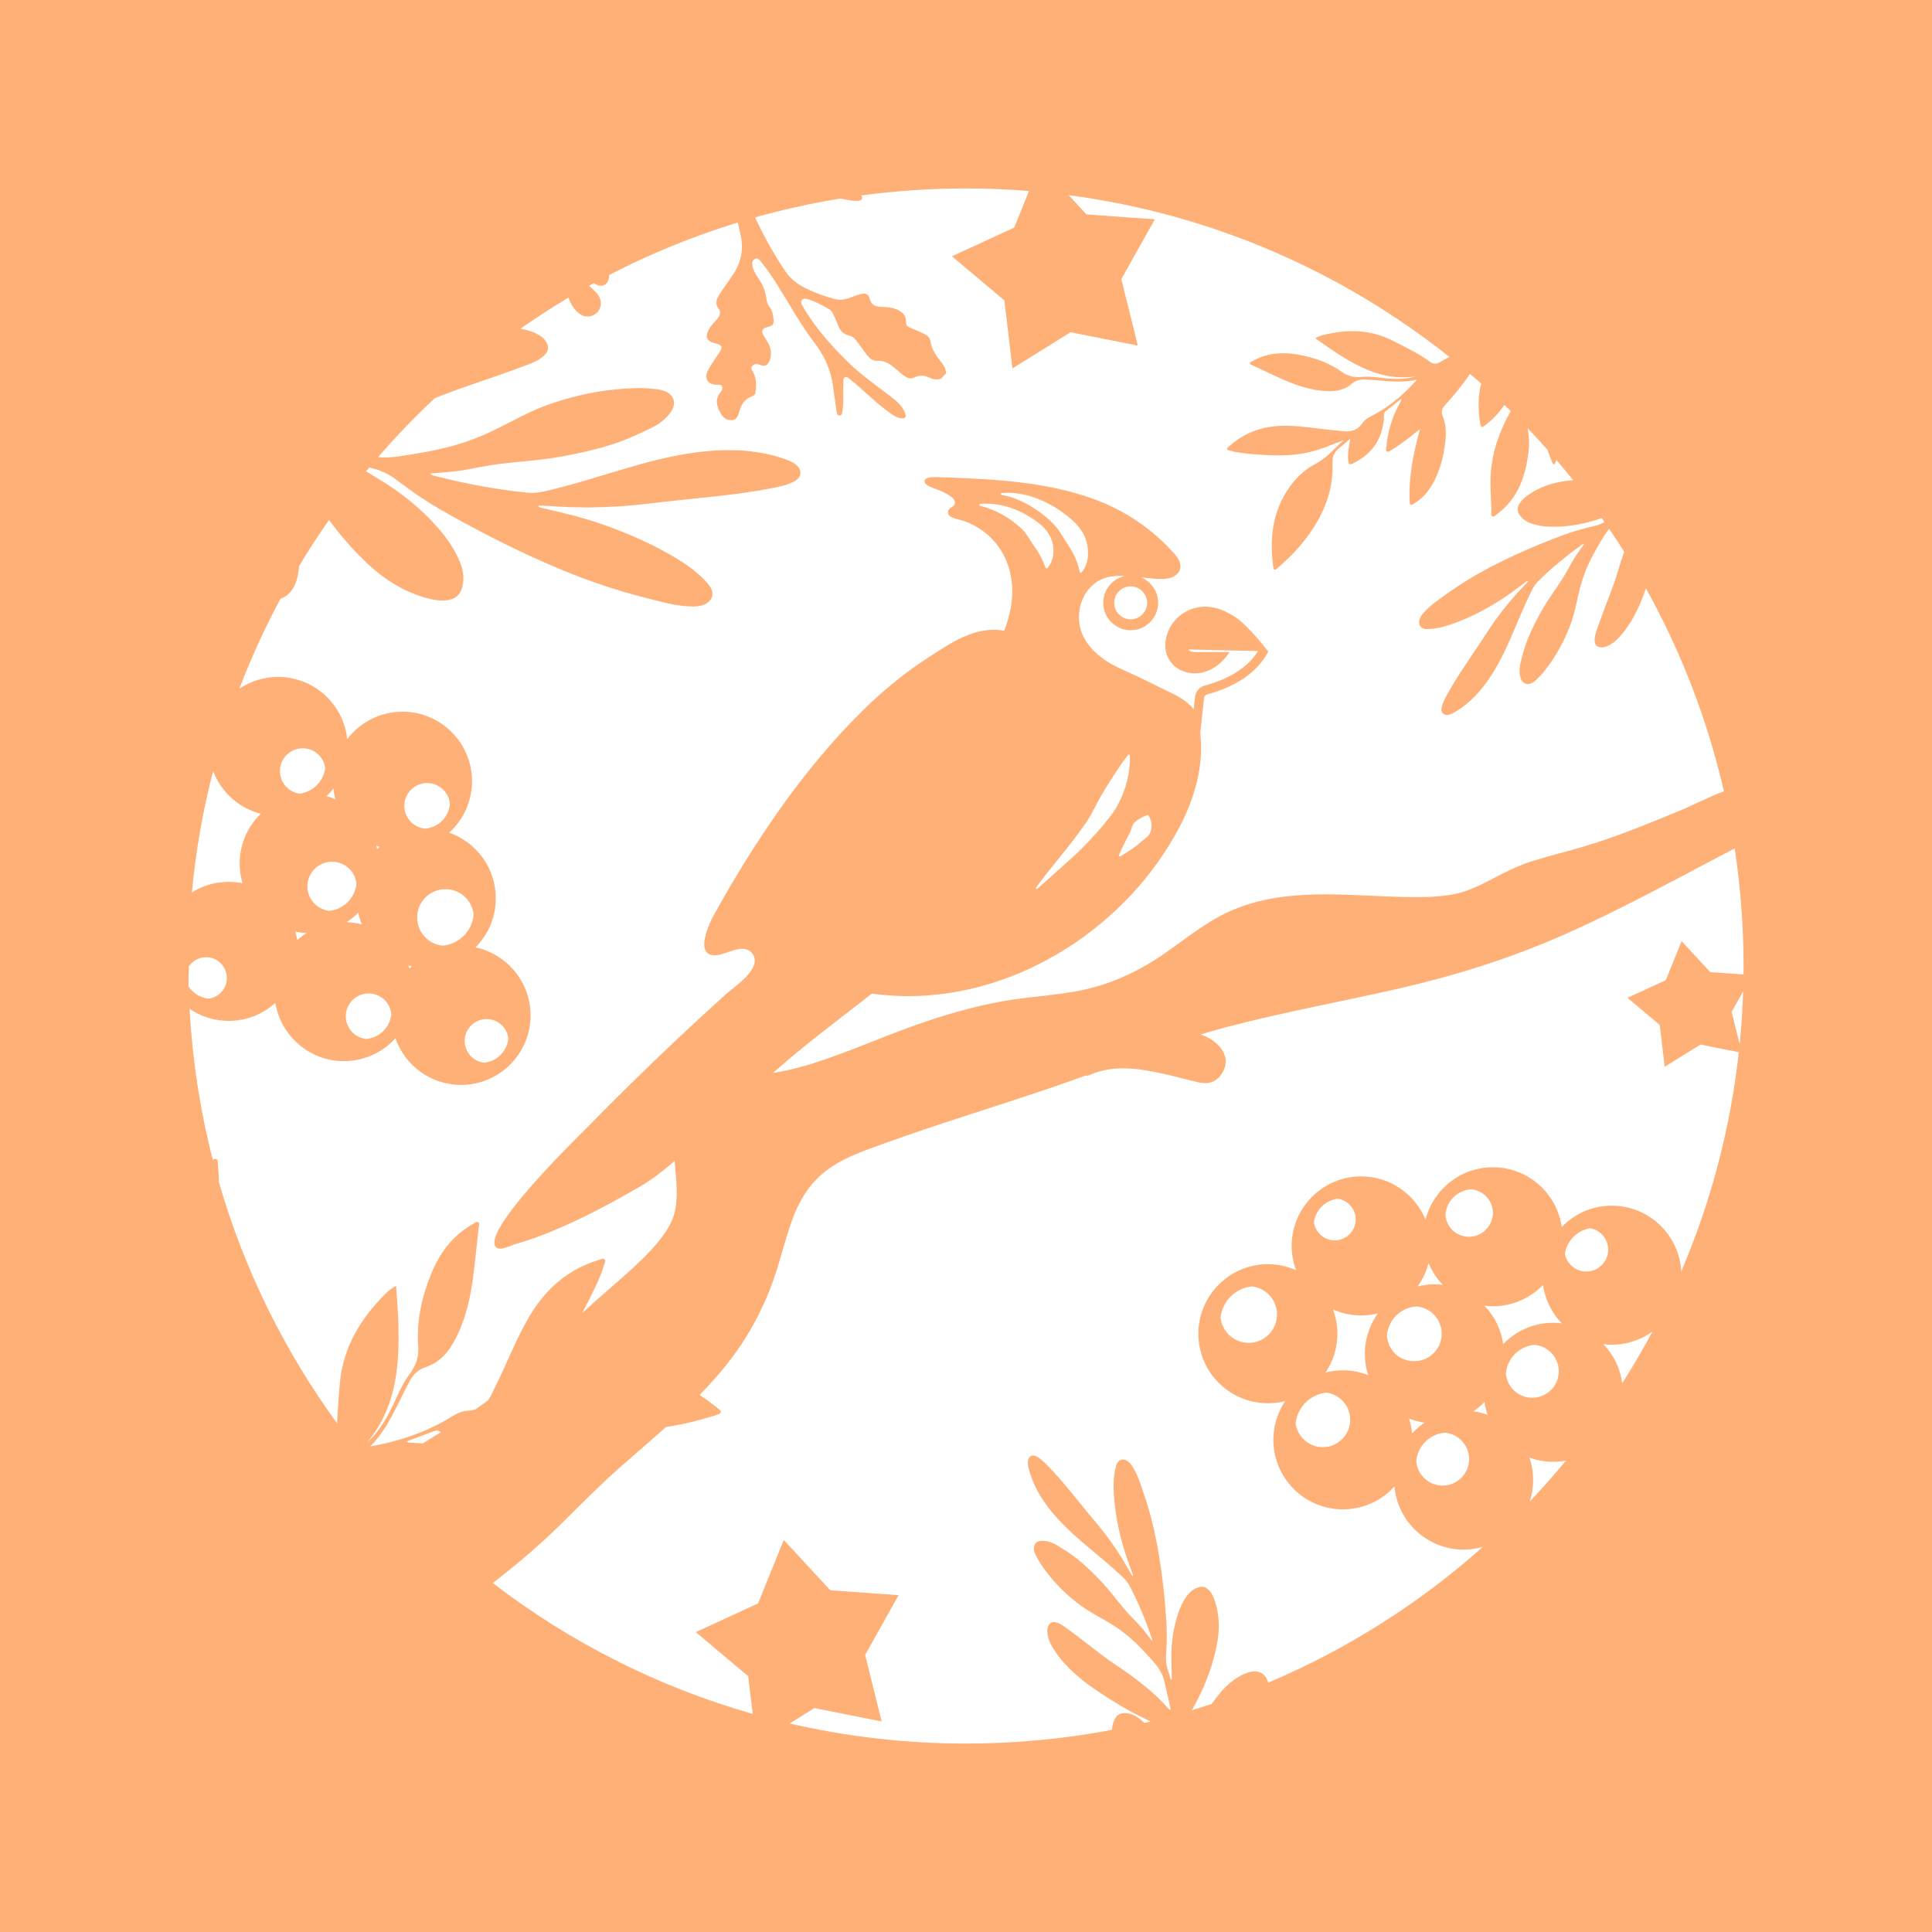 <svg width="1056" height="1056" viewBox="0 0 1056 1056" fill="none" xmlns="http://www.w3.org/2000/svg">
<path d="M0 0V1056H1056V0H0ZM116.47 421.45C120.81 432.89 130.52 441.7 142.5 444.8C135.41 451.71 131 461.34 131 472C131 475.74 131.55 479.34 132.56 482.76C130.12 482.26 127.59 482 125 482C117.62 482 110.72 484.12 104.89 487.78C107.01 465.11 110.92 442.95 116.47 421.45ZM103.01 536.89C103.03 533.95 103.11 531.02 103.26 528.11C105.32 525.14 108.74 523.19 112.62 523.19C118.89 523.19 123.99 528.29 123.99 534.56C123.99 540.38 119.6 545.18 113.96 545.85C109.36 545.38 105.39 542.78 103.02 539.07C103.02 538.34 103.01 537.62 103.01 536.89ZM231.01 788.98C229.59 788.85 228.17 788.75 226.73 788.68C225.61 788.63 224.49 788.58 223.37 788.5C223.17 788.48 222.98 788.27 222.29 787.82C227.69 785.8 232.76 783.89 237.84 782.02C239.08 781.56 240.02 782.2 240.97 782.81C237.66 784.88 234.33 786.94 231.01 788.98ZM259.97 770.31C258.61 770.75 257.11 771.04 255.4 771.11C250.82 771.32 246.91 774.45 242.85 776.71C230.27 783.73 216.73 788.12 202.41 790.56C212.56 780.29 217.34 766.97 223.98 754.76C225.99 751.06 228.63 748.57 232.76 747.21C241.62 744.28 246.48 737.16 250.24 729.18C254.86 719.36 257.16 708.85 258.58 698.17C259.79 689.01 260.66 679.8 261.67 670.61C261.76 669.77 262.2 668.72 261.44 668.14C260.44 667.38 259.58 668.44 258.77 668.89C247.26 675.23 240.06 685.2 235.32 697.13C230.37 709.58 227.6 722.45 228.62 735.94C229.04 741.56 227.38 746.38 223.97 750.93C218.92 757.66 216.27 765.75 212.24 773.08C209.1 778.77 205.52 784.1 200.6 788.48C216.76 769.27 218.42 746.32 217.72 722.8C217.52 716.34 216.94 709.9 216.49 702.82C212.72 704.74 210.45 707.37 208.12 709.82C195.36 723.26 186.99 738.69 185.6 757.63C185.11 764.42 184.49 771.2 184.27 778C155.59 738.63 133.51 694.15 119.65 646.18C119.59 642.97 119.41 639.74 119.12 636.51C119.02 635.43 119.28 633.94 118.08 633.5C117.41 633.26 116.85 633.6 116.34 634.06C109.5 607.43 105.18 579.79 103.64 551.41C109.73 555.57 117.09 558 125 558C134.81 558 143.76 554.27 150.5 548.14C153.45 566.19 169.14 580 188 580C199.14 580 209.17 575.18 216.13 567.52C221.32 582.34 235.43 593 252 593C272.95 593 290 575.95 290 555C290 536.75 277.07 521.47 259.89 517.83C266.75 510.95 271 501.46 271 491C271 474.43 260.34 460.32 245.52 455.13C253.18 448.17 258 438.14 258 427C258 406.05 240.95 389 220 389C207.69 389 196.74 394.89 189.79 403.99C187.78 384.91 171.6 370 152 370C144.16 370 136.87 372.39 130.81 376.47C137.29 359.5 144.83 343.06 153.33 327.21C155.67 326.45 157.75 324.97 159.35 322.8C161.88 319.38 162.74 315.39 163.29 311.29C163.37 310.65 163.43 310 163.49 309.35C168.65 300.76 174.11 292.37 179.85 284.19C186.06 292.64 192.93 300.58 200.65 307.87C209.8 316.52 220.18 323.1 232.34 326.65C236.38 327.83 240.5 328.64 244.75 328C249.06 327.35 251.58 325.08 252.67 320.88C253.89 316.19 253.22 311.71 251.43 307.28C248.6 300.27 244.35 294.2 239.41 288.54C230.01 277.79 219 269.01 206.76 261.71C204.52 260.37 202.31 258.99 200.09 257.61C200.67 256.92 201.25 256.23 201.83 255.53C202.36 255.68 202.89 255.82 203.42 255.94C208.31 257.09 212.72 259.23 216.68 262.26C225.26 268.82 234.17 274.86 243.6 280.16C264.09 291.69 285.02 302.32 306.75 311.34C321.56 317.49 336.7 322.66 352.25 326.59C359.76 328.48 367.2 330.77 375 331.31C378.62 331.56 382.2 331.85 385.6 330.12C388.39 328.7 389.83 326.28 389.32 323.49C388.98 321.61 387.87 320.11 386.63 318.71C382.45 313.99 377.55 310.13 372.26 306.78C358.69 298.2 344.1 291.77 328.98 286.5C318.12 282.72 306.97 280.08 295.78 277.54C295.12 277.38 294.46 277.31 294.19 276.51C294.34 276.46 294.47 276.38 294.6 276.38C296.21 276.41 297.82 276.4 299.42 276.52C315.88 277.79 332.32 277.56 348.74 275.89C354.7 275.28 360.64 274.53 366.59 273.88C385.04 271.87 403.57 270.42 421.82 266.84C426.18 265.98 430.55 265.14 434.48 262.9C438.21 260.76 438.52 256.91 435.22 254.13C433.23 252.46 430.86 251.54 428.46 250.72C414.86 246.14 400.9 245.26 386.71 246.56C372.66 247.85 359 251.1 345.49 255.01C330.06 259.48 314.8 264.54 299.15 268.22C295.67 269.03 292.21 269.67 288.59 269.32C271.23 267.61 254.15 264.33 237.25 260.03C236.45 259.83 235.69 259.54 235.04 258.81C235.32 258.78 235.5 258.75 235.69 258.74C242.25 258.27 248.82 257.86 255.3 256.63C261.14 255.53 266.97 254.36 272.88 253.6C283.7 252.22 294.63 251.69 305.4 249.8C315.46 248.04 325.41 245.85 335.14 242.72C342.36 240.4 349.21 237.18 356.03 233.88C360.32 231.8 364.01 229.03 366.73 225.05C369.84 220.49 368.54 215.96 363.49 213.84C362.36 213.37 361.19 213.02 359.97 212.88C356.39 212.45 352.79 212.06 349.18 212.12C331.05 212.42 313.5 215.88 296.59 222.34C287.02 226 278.18 231.29 268.92 235.68C262.29 238.83 255.46 241.44 248.4 243.44C238.52 246.24 228.42 247.88 218.28 249.41C214.35 250 210.46 250.22 206.62 249.89C216.39 238.61 226.75 227.85 237.64 217.65C242.33 215.72 247.09 213.96 251.88 212.27C264.04 207.97 276.31 203.98 288.35 199.37C291.96 198 295.49 196.46 298.16 193.49C299.61 191.86 299.95 190.08 299.13 188.07C298.03 185.38 295.89 183.73 293.41 182.46C290.54 181 287.52 180.16 284.42 179.69C292.98 173.7 301.77 168.01 310.77 162.64C311.79 165.98 313.57 168.9 316.36 171.22C320.59 174.74 326.99 172.76 328.22 167.44C328.95 164.26 327.61 161.62 325.44 159.45C324.32 158.33 323.15 157.26 321.97 156.2C322.82 155.72 323.68 155.25 324.53 154.78C324.97 155.03 325.4 155.27 325.84 155.49C329.12 157.18 332.07 155.7 332.83 152.06C332.94 151.48 333 150.89 332.98 150.3C355.31 138.74 378.8 129.11 403.22 121.62C403.89 124.12 404.48 126.64 404.98 129.19C406.39 136.26 405.15 142.93 401.33 149.02C398.84 152.97 395.98 156.68 393.44 160.6C391.9 162.98 390.56 165.74 392.59 168.37C394.32 170.62 393.56 172.25 392.2 174.07C390.73 176.04 388.81 177.62 387.58 179.83C385.18 184.15 386.14 186.53 390.98 187.67C394.74 188.56 395.21 189.62 393.08 192.82C390.99 195.95 388.79 199.01 387.02 202.34C384.68 206.77 386.78 210.22 391.8 210.3C392.83 210.32 394.09 209.99 394.66 211.18C395.23 212.37 394.54 213.48 393.83 214.35C390.68 218.17 391.66 221.95 393.81 225.74C395.2 228.21 397.18 229.87 400.12 229.64C403.05 229.42 403.53 226.83 404.14 224.69C405.23 220.91 407.22 218.04 411.02 216.64C412.11 216.24 412.84 215.46 412.97 214.31C413.42 210.28 413.52 206.3 411.21 202.68C410.23 201.14 410.76 199.83 412.46 199.18C413.58 198.75 414.55 199.18 415.56 199.51C418.13 200.35 419.36 199.85 420.53 197.44C421.1 196.25 421.33 194.98 421.39 193.65C421.59 189.68 419.45 186.68 417.48 183.56C415.97 181.15 416.43 179.56 419.1 178.88C422.93 177.9 423.34 177.53 422.5 172.27C422.25 170.73 421.72 169.21 420.77 167.98C419.61 166.48 419.08 164.8 418.84 163C418.38 159.36 417.05 156.06 415.08 152.98C413.67 150.78 412.13 148.64 411.44 146.07C410.96 144.3 410.95 142.36 412.71 141.47C414.33 140.65 415.35 142.35 416.24 143.43C419.47 147.35 422.25 151.59 424.97 155.88C431.62 166.37 437.53 177.37 445.08 187.23C450.21 193.94 453.7 201.08 455.04 209.33C455.81 214.11 456.34 218.93 457.09 223.72C457.3 225.02 457.39 227.16 458.87 227.09C460.54 227.01 460.4 224.87 460.6 223.45C461.22 218.94 460.67 214.4 460.97 209.89C461.05 208.57 460.55 206.6 461.99 206.13C463.1 205.77 464.4 207.17 465.48 208.03C471.92 213.15 477.61 219.16 484.23 224.06C487.19 226.24 490 228.98 494.17 228.65C494.5 228.28 494.84 227.92 495.18 227.56C494.12 222.41 490.3 219.38 486.48 216.45C478.85 210.61 470.94 205.11 464.04 198.4C454.97 189.58 446.54 180.21 439.9 169.37C439.64 168.95 439.39 168.54 439.18 168.1C438.52 166.75 437.11 165.29 438.43 163.88C439.66 162.57 441.41 163.51 442.83 163.99C446.48 165.21 449.82 167.1 453.16 168.99C454.5 169.75 455.19 171.1 455.8 172.46C456.53 174.1 457.31 175.73 457.93 177.41C459.02 180.43 460.64 182.63 464.1 183.36C467.12 184 468.48 186.92 470.25 189.14C471.58 190.8 472.7 192.62 474.04 194.26C475.47 196.01 477.13 197.39 479.67 197.21C483.88 196.93 486.92 199.33 489.91 201.85C491.6 203.27 493.11 204.89 495.09 205.99C496.69 206.89 498.31 207.1 499.79 206.33C502.72 204.79 505.46 205.16 508.25 206.5C510.23 207.45 512.27 207.68 514.38 206.93C515.27 205.97 516.17 205 517.07 204.04C517.01 201.93 516.19 200.17 514.88 198.5C512.04 194.91 509.28 191.27 508.54 186.51C508.25 184.63 506.86 183.3 505.18 182.5C502.68 181.3 500.13 180.16 497.54 179.16C495.85 178.51 495.06 177.55 495.16 175.68C495.31 172.81 493.75 171 491.28 169.68C488.34 168.11 485.16 167.81 481.98 167.75C478.7 167.69 476.35 166.94 475.37 163.32C474.66 160.65 473.13 160.01 470.44 160.74C468.31 161.31 466.22 162.08 464.16 162.88C461.46 163.93 458.73 164.08 455.95 163.35C451.18 162.09 446.54 160.46 442.08 158.4C436.98 156.05 432.45 153.01 429.17 148.16C422.86 138.82 417.47 129 412.71 118.83C427.92 114.55 443.48 111.1 459.34 108.52C459.62 108.58 459.9 108.62 460.18 108.68C463.08 109.21 465.97 109.96 468.96 109.74C471.19 109.58 471.74 108.66 470.84 106.82C489.54 104.31 508.62 103 528 103C539.6 103 551.08 103.48 562.45 104.4L554.33 124.41L520.33 140.09L548.98 164.2L553.39 201.38L585.18 181.59L621.91 188.89L612.91 152.54L631.2 119.87L593.85 117.2L584.11 106.67C662.16 116.96 733.54 148.43 792.27 195.12C790.52 195.95 788.79 196.88 787.1 197.9C785.07 199.14 783.42 199.11 781.55 197.73C775.27 193.11 768.25 189.81 761.34 186.27C749.94 180.44 738.11 179.86 725.89 182.51C723.67 182.99 721.35 183.38 718.92 184.89C722.85 187.62 726.36 190.22 730.01 192.59C743.33 201.23 757.14 208.31 773.88 205.72C769.63 207.03 765.3 207.22 760.92 207.04C755.29 206.8 749.69 205.49 744.04 206.05C740.23 206.42 736.86 205.69 733.77 203.48C726.35 198.16 717.96 195.26 709.05 193.75C700.51 192.31 692.24 192.97 684.55 197.38C684.01 197.69 683.1 197.81 683.19 198.66C683.25 199.3 684.02 199.41 684.53 199.65C690.18 202.29 695.8 205.02 701.51 207.52C708.16 210.45 715.02 212.8 722.3 213.57C728.22 214.2 734.03 213.9 738.82 209.81C741.05 207.91 743.41 207.26 746.25 207.39C755.61 207.84 764.97 209.75 774.45 207.5C768.02 214.9 760.75 221.17 752.29 225.97C749.57 227.51 746.4 228.67 744.67 231.24C741.7 235.66 737.74 236.29 733.06 235.55C732.65 235.48 732.22 235.47 731.8 235.43C722.15 234.67 712.6 232.8 702.88 232.72C691.2 232.63 680.78 235.94 672 243.83C671.47 244.3 670.53 244.7 670.76 245.54C670.95 246.2 671.88 246.2 672.51 246.37C677.42 247.72 682.47 248.03 687.51 248.43C698.67 249.3 709.74 249.33 720.56 245.77C725.26 244.23 729.83 242.37 734.47 240.61C729.32 245.17 724.95 250.53 718.64 253.78C712.57 256.91 707.83 261.74 704 267.46C695.27 280.48 693.97 294.89 695.95 309.93C696.19 311.78 696.78 311.83 698.12 310.68C703.51 306.05 708.52 301.06 712.91 295.48C722.79 282.92 729 269 728.35 252.67C728.22 249.5 729.2 247.2 731.6 245.27C733.81 243.49 735.92 241.56 738.08 239.69C737.4 243.68 736.53 247.27 736.88 251.03C737.18 254.15 737.45 254.37 740.17 252.98C750.54 247.67 755.93 239.14 756.47 227.52C756.51 226.61 756.26 225.61 757.11 224.94C759.97 222.66 762.85 220.41 765.9 218C765.92 218.56 765.98 218.74 765.91 218.86C765.57 219.54 765.2 220.2 764.84 220.86C760.79 228.29 758.43 236.23 757.73 244.66C757.67 245.4 757.37 246.31 758.11 246.78C758.85 247.25 759.53 246.55 760.16 246.19C765.05 243.33 769.48 239.83 773.87 236.27C774.48 235.78 775.13 235.35 776.08 234.65C775.89 235.46 775.81 235.77 775.73 236.09C772.36 248.58 769.89 261.18 770.49 274.23C770.59 276.33 771.15 276.3 772.65 275.4C776.25 273.23 779.21 270.4 781.53 266.91C786.71 259.13 788.95 250.37 790.02 241.24C790.56 236.57 790.32 231.9 788.57 227.53C787.51 224.87 788.24 223.15 790.01 221.22C794.9 215.91 799.41 210.28 803.51 204.37C805.55 206.11 807.58 207.86 809.59 209.64C807.79 216.68 807.81 224.17 809.16 232C809.51 234.02 810.51 233.42 811.57 232.61C815.9 229.33 819.46 225.56 822.24 221.31C823.41 222.43 824.58 223.56 825.74 224.7C819.78 235.3 815.65 246.5 814.81 259.02C814.35 265.94 815.12 272.83 815.2 279.74C815.21 280.62 814.74 281.8 815.75 282.26C816.72 282.7 817.38 281.61 818.1 281.09C830.02 272.44 834 259.81 835.57 246.01C836.03 242.01 835.67 238.06 835.04 234.12C838.69 237.93 842.27 241.8 845.77 245.74C846.64 248.15 847.57 250.55 848.48 252.96C848.61 253.3 848.99 253.75 849.3 253.79C849.97 253.89 849.95 253.16 850.13 252.74C850.33 252.3 850.52 251.86 850.72 251.42C853.83 255.05 856.89 258.74 859.89 262.48C858.77 262.57 857.66 262.67 856.54 262.8C849.09 263.7 842.11 265.93 835.85 270.15C833.76 271.55 831.82 273.12 830.49 275.32C829.15 277.53 829.23 279.56 830.73 281.66C832.41 284 834.72 285.41 837.43 286.28C841.72 287.66 846.12 288.03 850.6 287.92C859.11 287.72 867.33 286.03 875.34 283.21C875.38 283.21 875.42 283.19 875.46 283.17C875.97 283.9 876.48 284.62 876.99 285.35C875.21 286.35 873.32 287.09 871.31 287.54C865.03 288.97 858.86 290.75 852.84 293.04C839.74 298.03 826.89 303.55 814.47 310.06C806 314.49 797.86 319.46 790.13 325.08C786.39 327.79 782.51 330.33 779.28 333.69C777.79 335.25 776.29 336.79 775.79 339C775.37 340.82 775.93 342.4 777.4 343.23C778.39 343.79 779.51 343.86 780.62 343.82C784.37 343.71 788.01 342.94 791.56 341.79C800.67 338.86 809.18 334.63 817.36 329.71C823.23 326.19 828.7 322.08 834.13 317.94C834.45 317.69 834.74 317.42 835.21 317.6C835.17 317.68 835.16 317.78 835.11 317.84C834.48 318.56 833.88 319.3 833.21 319.99C826.35 327.04 820.18 334.66 814.68 342.81C812.69 345.77 810.76 348.78 808.79 351.75C802.67 360.97 796.26 370 790.94 379.73C789.67 382.05 788.39 384.37 787.92 387.03C787.47 389.55 789.12 391.16 791.65 390.71C793.17 390.44 794.5 389.71 795.79 388.91C803.07 384.44 808.8 378.38 813.62 371.39C818.39 364.46 822.12 356.97 825.48 349.29C829.32 340.52 832.82 331.6 837.11 323.03C838.07 321.13 839.1 319.3 840.64 317.78C848.05 310.48 856.07 303.91 864.48 297.81C864.88 297.53 865.3 297.29 865.88 297.27C865.79 297.41 865.73 297.5 865.67 297.59C863.38 300.77 861.06 303.94 859.15 307.37C857.43 310.47 855.74 313.59 853.83 316.58C850.33 322.06 846.41 327.27 843.16 332.92C840.13 338.2 837.34 343.59 835.06 349.24C833.36 353.43 832.22 357.8 831.13 362.18C830.45 364.94 830.31 367.68 831.1 370.45C832 373.61 834.57 374.74 837.46 373.24C838.11 372.9 838.72 372.5 839.25 371.99C840.81 370.52 842.36 369.02 843.71 367.35C850.49 358.93 855.6 349.57 859.1 339.37C861.07 333.58 862.02 327.52 863.54 321.61C864.63 317.37 866.04 313.24 867.82 309.25C870.31 303.66 873.41 298.41 876.58 293.18C877.47 291.71 878.45 290.32 879.53 289.05C882.35 293.19 885.1 297.38 887.78 301.62C886.56 305.02 885.43 308.44 884.42 311.9C883.36 315.56 882.09 319.16 880.77 322.74C878.09 329.94 875.24 337.08 872.75 344.35C872.01 346.53 871.36 348.73 871.71 351.09C871.9 352.38 872.58 353.21 873.82 353.6C875.47 354.12 877.04 353.77 878.57 353.12C881.28 351.97 883.46 350.09 885.39 347.93C890.31 342.44 893.86 336.08 896.73 329.33C897.8 326.8 898.76 324.22 899.63 321.61C915.16 349.5 927.63 379.33 936.61 410.63C938.68 417.85 940.56 425.15 942.26 432.53C934.09 435.48 926.24 439.75 918.13 443.12C902.74 449.51 887.16 455.89 871.25 460.97C868.98 461.7 866.7 462.39 864.41 463.06C855.52 465.66 846.51 467.89 837.66 470.64C830.12 472.99 823.15 476.49 816.16 480.14C808.98 483.88 801.65 487.62 793.58 488.99C784.59 490.52 775.28 490.48 766.2 490.25C735.75 489.5 703.16 485.08 674.21 497.2C659.69 503.28 648.2 513.2 635.34 521.97C623.39 530.11 610.54 536.38 596.51 540C580.56 544.12 564.02 544.36 547.86 547.29C530.64 550.42 513.9 555.41 497.46 561.38C479.98 567.73 462.92 575.29 445.19 580.95C443.02 581.64 440.86 582.29 438.69 582.89C433.38 584.37 428.03 585.58 422.55 586.44C424 585.17 425.44 583.9 426.89 582.63C428.74 581.02 430.6 579.43 432.48 577.85C432.91 577.49 433.34 577.13 433.77 576.78C433.96 576.62 434.16 576.46 434.35 576.29C435.6 575.25 436.86 574.21 438.13 573.17C438.89 572.55 439.65 571.93 440.42 571.31C440.66 571.12 440.9 570.92 441.15 570.73C442.03 570.02 442.92 569.31 443.8 568.6C444.19 568.29 444.57 567.99 444.96 567.68C445.42 567.31 445.89 566.94 446.35 566.57C447.18 565.92 448.01 565.27 448.84 564.61C448.93 564.54 449.02 564.47 449.11 564.39C453.83 560.69 458.59 557.02 463.33 553.36C465.37 551.78 467.42 550.2 469.45 548.62C469.57 548.52 469.7 548.43 469.82 548.33C472.05 546.6 474.27 544.86 476.48 543.11C476.48 543.11 476.5 543.09 476.51 543.09C476.66 543.11 476.81 543.12 476.96 543.15C480.74 543.67 484.53 544.02 488.31 544.23C491.02 544.38 493.72 544.48 496.42 544.48C557.75 544.48 616.65 505.72 644.88 451.7C652.86 436.44 658.03 418.76 656.1 401.42C656.07 401.16 656.04 400.91 656.01 400.65L658.15 381.41C658.25 380.54 658.86 379.83 659.71 379.6C676.32 374.99 687.28 367.32 693.23 356.15C693.23 356.15 682.33 341.89 674.97 337.15C670.38 334.19 665.21 331.88 659.76 331.61C651.19 331.18 642.76 336.11 639.05 343.87C637.19 347.75 636.37 352.52 637.44 356.73C637.77 358.02 638.28 359.26 638.95 360.41C641.94 365.53 647.62 368.14 653.45 368.05C661.22 367.93 667.98 362.78 672.01 356.43C665.89 356.43 659.76 356.43 653.64 356.44C653.38 356.44 653.11 356.44 652.83 356.42C651.55 356.35 650.23 356.06 649.61 354.99C662.28 355.28 674.95 355.56 687.62 355.85C682.11 364.65 672.51 370.86 658.37 374.78C655.54 375.56 653.51 377.95 653.18 380.86L652.41 387.79C652.32 387.66 652.23 387.54 652.14 387.41C652.03 387.26 651.92 387.11 651.81 386.96C651.72 386.84 651.62 386.72 651.52 386.6C651.38 386.44 651.24 386.27 651.1 386.11C651.01 386.01 650.93 385.92 650.84 385.83C650.6 385.57 650.35 385.32 650.08 385.07C645.19 380.57 638.55 378.08 632.7 375.11C625.8 371.62 618.79 368.35 611.76 365.14C602.32 360.83 592.58 353.16 590.28 342.5C587.68 330.43 594.46 317.03 607.19 315.16C609.74 314.78 612.29 314.72 614.85 314.82C608.09 316.28 603.02 322.29 603.02 329.47C603.02 337.74 609.75 344.47 618.02 344.47C626.29 344.47 633.02 337.74 633.02 329.47C633.02 323.17 629.12 317.78 623.6 315.56C624.63 315.67 625.65 315.78 626.67 315.89C631.62 316.39 639.4 317.65 643.41 313.74C646.61 310.62 645.06 306.31 642.54 303.41C630.2 289.23 614.54 278.66 596.82 272.39C572.19 263.68 545.65 262.02 519.76 261.04C516.91 260.93 514.05 260.84 511.2 260.77C509.65 260.73 505.41 260.82 505.31 263.05C505.21 265.49 511.34 267.18 512.96 267.8C515.07 268.62 517.1 269.66 519 270.89C520.13 271.61 521.26 272.48 521.73 273.73C523.02 277.13 518.23 277.09 518.09 279.84C517.93 283.13 524 283.83 526.22 284.56C530.07 285.81 533.71 287.69 537 290.06C551.51 300.51 555.96 318.44 551.81 335.36C551.03 338.54 550.05 341.67 548.93 344.75C533.12 341.78 519.24 351.71 506.66 359.87C505.3 360.75 503.95 361.66 502.62 362.57C502.6 362.58 502.58 362.6 502.56 362.61C501.3 363.47 500.05 364.36 498.81 365.25C489.19 372.17 480.17 379.9 471.71 388.21C439.05 420.29 412.09 460.55 389.99 500.46C388.78 502.64 387.1 506.23 386.01 509.87C386 509.9 385.99 509.94 385.98 509.97C385.73 510.82 385.51 511.67 385.34 512.51C385.34 512.54 385.33 512.57 385.32 512.6V512.62C385.25 512.95 385.2 513.28 385.14 513.6C385.14 513.6 385.14 513.61 385.14 513.62C385.13 513.69 385.12 513.76 385.11 513.83C385.11 513.83 385.11 513.84 385.11 513.85C385.07 514.16 385.03 514.47 385 514.77C385 514.77 385 514.79 385 514.8C385 514.84 384.99 514.89 384.99 514.93C384.99 514.93 384.99 514.93 384.99 514.94C384.96 515.29 384.94 515.64 384.94 515.97C384.94 516.03 384.94 516.08 384.94 516.13V516.15C384.94 516.42 384.94 516.68 384.97 516.93C384.97 517.03 384.99 517.12 385 517.22C385 517.22 385 517.22 385 517.23C385.02 517.45 385.05 517.66 385.09 517.87C385.11 517.96 385.12 518.05 385.14 518.13C385.2 518.41 385.27 518.69 385.37 518.95C385.96 520.59 387.2 521.73 389.36 522.04C389.43 522.05 389.51 522.06 389.58 522.07C389.87 522.1 390.18 522.12 390.51 522.12C390.61 522.12 390.71 522.12 390.82 522.12C391.24 522.12 391.67 522.09 392.14 522.03C397.76 521.33 407.23 514.93 411.53 521.64C416.58 529.54 401.32 539.34 396.61 543.58C395.65 544.44 394.7 545.32 393.74 546.19C393.72 546.21 393.7 546.23 393.68 546.24C385.89 553.29 378.16 560.41 370.51 567.61C353.58 583.55 336.99 599.85 320.71 616.46C320.63 616.54 320.54 616.63 320.43 616.74C320.38 616.79 320.32 616.85 320.27 616.9C320.21 616.96 320.15 617.03 320.07 617.1C319.99 617.18 319.91 617.26 319.83 617.34C319.77 617.4 319.72 617.45 319.66 617.51C318.75 618.42 317.42 619.74 315.78 621.39C315.78 621.39 315.76 621.41 315.75 621.42C315.73 621.44 315.71 621.46 315.68 621.49C315.66 621.51 315.65 621.52 315.63 621.54C315.46 621.71 315.3 621.88 315.12 622.05C315.09 622.08 315.05 622.12 315.02 622.15C314.96 622.21 314.9 622.27 314.84 622.33C314.81 622.36 314.77 622.4 314.74 622.43C314.27 622.91 313.77 623.4 313.26 623.92C313.16 624.02 313.08 624.1 312.98 624.2C312.87 624.31 312.77 624.41 312.66 624.52C312.49 624.69 312.33 624.86 312.16 625.03C312.02 625.17 311.88 625.31 311.74 625.45C311.59 625.6 311.44 625.75 311.29 625.91C311.12 626.08 310.96 626.25 310.79 626.42C310.64 626.57 310.49 626.72 310.34 626.88C310.17 627.06 309.99 627.24 309.82 627.42C309.66 627.58 309.51 627.74 309.35 627.9C309.16 628.09 308.97 628.29 308.78 628.49C308.64 628.63 308.51 628.77 308.37 628.92C308.04 629.26 307.71 629.6 307.37 629.95C307.27 630.05 307.18 630.15 307.08 630.25C306.82 630.52 306.57 630.78 306.31 631.05C306.19 631.18 306.07 631.3 305.95 631.43C305.71 631.68 305.47 631.92 305.23 632.18C305.1 632.32 304.97 632.46 304.83 632.59C304.59 632.85 304.34 633.1 304.09 633.36C303.97 633.49 303.85 633.61 303.73 633.74C303.46 634.02 303.2 634.3 302.93 634.58C302.82 634.7 302.71 634.81 302.6 634.93C302.28 635.27 301.95 635.62 301.63 635.96C301.58 636.02 301.53 636.07 301.47 636.12C301.08 636.53 300.69 636.95 300.3 637.37C300.24 637.43 300.19 637.49 300.13 637.55C299.81 637.89 299.48 638.24 299.16 638.59C299.04 638.72 298.92 638.85 298.8 638.98C298.53 639.27 298.26 639.56 297.99 639.86C297.87 640 297.74 640.13 297.61 640.27C297.33 640.57 297.06 640.87 296.78 641.17C296.67 641.29 296.55 641.42 296.44 641.54C296.13 641.87 295.83 642.21 295.52 642.55C295.44 642.64 295.35 642.73 295.27 642.83C294.98 643.15 294.69 643.48 294.39 643.8C294.19 644.02 294 644.24 293.8 644.45C293.5 644.79 293.19 645.12 292.89 645.46C292.83 645.53 292.77 645.6 292.71 645.67C292.38 646.04 292.06 646.4 291.73 646.77C291.63 646.88 291.53 646.99 291.44 647.1C291.15 647.43 290.86 647.76 290.57 648.09C290.46 648.21 290.35 648.34 290.24 648.46C289.96 648.78 289.68 649.1 289.4 649.42C289.29 649.54 289.18 649.67 289.08 649.79C288.77 650.14 288.47 650.49 288.17 650.85C288.1 650.93 288.03 651.02 287.96 651.1C287.74 651.36 287.52 651.62 287.3 651.87C286.98 652.25 286.66 652.62 286.35 652.99C286.13 653.25 285.91 653.5 285.7 653.76C285.64 653.83 285.58 653.91 285.52 653.98C285.22 654.34 284.93 654.69 284.64 655.05C284.54 655.17 284.44 655.3 284.34 655.42C284.08 655.73 283.83 656.04 283.58 656.36C283.48 656.49 283.37 656.61 283.27 656.74C283.01 657.06 282.76 657.37 282.51 657.69C282.42 657.8 282.33 657.92 282.24 658.03C281.96 658.39 281.68 658.74 281.4 659.09C281.35 659.16 281.29 659.23 281.23 659.3C281.09 659.48 280.96 659.65 280.82 659.83C280.43 660.33 280.05 660.82 279.68 661.32C279.55 661.49 279.42 661.66 279.29 661.83C279.22 661.92 279.15 662.02 279.08 662.11C278.85 662.42 278.62 662.73 278.39 663.04C278.3 663.16 278.21 663.28 278.12 663.41C277.91 663.69 277.71 663.98 277.51 664.26C277.42 664.38 277.33 664.51 277.25 664.63C277.05 664.91 276.85 665.2 276.66 665.48C276.58 665.59 276.5 665.7 276.43 665.81C276.2 666.14 275.98 666.46 275.77 666.79C275.73 666.85 275.69 666.9 275.66 666.96C275.4 667.35 275.15 667.73 274.9 668.11C274.88 668.14 274.86 668.17 274.84 668.2C274.63 668.53 274.42 668.86 274.22 669.19C274.16 669.29 274.09 669.4 274.03 669.5C273.87 669.75 273.72 670.01 273.58 670.26C273.51 670.38 273.45 670.49 273.38 670.61C273.24 670.85 273.11 671.08 272.98 671.31C272.92 671.42 272.85 671.54 272.79 671.65C272.66 671.88 272.54 672.12 272.42 672.34C272.37 672.44 272.31 672.54 272.26 672.64C272.12 672.92 271.98 673.19 271.86 673.46C271.84 673.5 271.81 673.55 271.79 673.6C271.64 673.92 271.5 674.22 271.37 674.53C271.34 674.6 271.32 674.66 271.29 674.72C271.19 674.95 271.1 675.18 271.02 675.4C271.01 675.43 271 675.46 270.99 675.49C270.97 675.55 270.94 675.62 270.92 675.68C270.85 675.87 270.79 676.06 270.73 676.24C270.72 676.27 270.71 676.31 270.7 676.34C270.7 676.37 270.68 676.4 270.67 676.43C270.66 676.47 270.65 676.5 270.64 676.54C270.59 676.71 270.54 676.88 270.5 677.05C270.49 677.09 270.48 677.13 270.47 677.17C270.47 677.2 270.45 677.23 270.45 677.26C270.45 677.28 270.44 677.31 270.43 677.33C270.39 677.5 270.36 677.67 270.33 677.84C270.33 677.89 270.31 677.94 270.3 677.99C270.3 678 270.3 678.01 270.3 678.03C270.3 678.05 270.3 678.06 270.3 678.08C270.27 678.29 270.25 678.5 270.23 678.69C270.23 678.72 270.23 678.74 270.23 678.77C270.22 678.99 270.22 679.21 270.23 679.41C270.23 679.42 270.23 679.43 270.23 679.44C270.23 679.44 270.23 679.46 270.23 679.47C270.23 679.51 270.23 679.55 270.24 679.58C270.25 679.72 270.27 679.86 270.29 680C270.29 680.01 270.29 680.02 270.29 680.03C270.29 680.07 270.31 680.11 270.32 680.15C270.32 680.17 270.32 680.19 270.33 680.2C270.36 680.32 270.39 680.43 270.43 680.54C270.43 680.55 270.43 680.56 270.44 680.57C270.46 680.62 270.47 680.66 270.49 680.7C270.49 680.7 270.49 680.72 270.5 680.73C270.54 680.84 270.59 680.94 270.65 681.03C270.65 681.04 270.66 681.05 270.67 681.07C270.69 681.11 270.71 681.15 270.74 681.19C270.74 681.19 270.74 681.2 270.75 681.21C270.81 681.31 270.89 681.4 270.97 681.5C270.98 681.52 271 681.53 271.01 681.55C271.03 681.57 271.05 681.6 271.07 681.62C271.07 681.62 271.07 681.62 271.07 681.63C271.19 681.76 271.32 681.88 271.47 681.99C271.48 681.99 271.49 682.01 271.5 682.01C271.5 682.01 271.51 682.02 271.52 682.03C273.04 683.09 275.87 682.18 278.23 681.27C278.52 681.16 278.8 681.05 279.07 680.95C279.11 680.93 279.15 680.92 279.19 680.9C279.88 680.63 280.5 680.39 280.99 680.24C281.04 680.23 281.09 680.21 281.14 680.19C288.47 678.11 295.65 675.5 302.69 672.57C303.49 672.24 304.29 671.9 305.09 671.56C306.61 670.91 308.12 670.24 309.62 669.56C309.62 669.56 309.63 669.56 309.64 669.56C311.48 668.74 313.31 667.89 315.13 667.03C315.13 667.03 315.13 667.03 315.14 667.03C316.96 666.17 318.77 665.29 320.57 664.4C320.58 664.4 320.6 664.39 320.61 664.38C322.41 663.49 324.21 662.58 325.99 661.66C326 661.66 326.02 661.65 326.03 661.64C333.92 657.57 341.68 653.25 349.37 648.83C350.21 648.35 351.04 647.85 351.86 647.34C351.86 647.34 351.86 647.34 351.88 647.34C352.03 647.25 352.18 647.15 352.33 647.05C352.45 646.98 352.56 646.9 352.68 646.83C353.22 646.49 353.76 646.15 354.28 645.8C356.83 644.11 359.28 642.3 361.66 640.43C361.71 640.4 361.75 640.36 361.8 640.33C361.86 640.28 361.93 640.23 361.99 640.18C364.28 638.37 366.5 636.49 368.69 634.56C368.7 634.55 368.71 634.54 368.73 634.53C369.17 640.23 369.87 645.95 369.88 651.62C369.89 657.85 369.1 664.12 366.04 669.65C362.15 676.68 356.6 682.8 350.89 688.37C340.38 698.62 328.87 707.74 318.15 717.79C319.2 715.82 320.23 713.85 321.24 711.85C324.62 705.16 328.11 698.52 330.18 691.27C330.45 690.33 331.17 689.16 330.47 688.41C329.59 687.47 328.36 688.35 327.35 688.66C310.6 693.72 298.38 704.37 289.52 719.24C282.13 731.62 277.15 745.15 270.69 757.97C270.41 758.53 270.1 759.07 269.87 759.65C268.98 761.83 267.95 763.78 266.68 765.43C264.49 767.07 262.28 768.67 260.04 770.24L259.97 770.31ZM181.48 471C188.41 471 194.12 476.25 194.87 482.98C194.07 490.82 187.82 497.06 179.99 497.86C173.26 497.11 168.01 491.4 168.01 484.47C168.01 477.04 174.05 470.99 181.49 470.99L181.48 471ZM178.5 435.2C179.83 433.9 181.08 432.5 182.21 431.01C182.42 432.99 182.79 434.92 183.29 436.8C181.74 436.17 180.14 435.63 178.5 435.2ZM213.89 554.22C213.24 561.46 207.46 567.24 200.22 567.89C193.93 567.26 189 561.93 189 555.48C189 548.6 194.6 543 201.48 543C207.94 543 213.26 547.93 213.89 554.22ZM205.71 462.2C206.29 462.44 206.88 462.66 207.48 462.87C207.03 463.27 206.6 463.69 206.17 464.11C206.04 463.47 205.88 462.83 205.71 462.2ZM189.4 504.04C191.72 502.55 193.88 500.83 195.83 498.89C196.3 501.1 196.96 503.24 197.8 505.29C195.1 504.57 192.29 504.14 189.4 504.04ZM163.75 433.79C157.69 432.95 153 427.75 153 421.46C153 414.59 158.59 409 165.46 409C171.75 409 176.95 413.69 177.79 419.75C176.87 427.06 171.07 432.87 163.75 433.79ZM167.6 509.96C165.79 511.12 164.08 512.42 162.5 513.86C162.24 512.28 161.88 510.74 161.44 509.24C163.44 509.65 165.5 509.89 167.6 509.96ZM241.92 516.89C234.11 516.1 228 509.5 228 501.48C228 492.94 234.94 486 243.48 486C251.49 486 258.1 492.11 258.89 499.92C258.09 508.91 250.91 516.08 241.92 516.89ZM265.97 557C272.12 557 277.2 561.66 277.86 567.64C277.15 574.6 271.6 580.15 264.64 580.86C258.66 580.2 254 575.12 254 568.97C254 562.37 259.37 557 265.97 557ZM232.38 452.91C226.01 452.35 221 446.99 221 440.48C221 433.6 226.6 428 233.48 428C239.99 428 245.35 433.01 245.91 439.38C245.34 446.58 239.58 452.34 232.38 452.91ZM225.11 528.17C224.69 528.6 224.27 529.03 223.87 529.48C223.66 528.88 223.44 528.29 223.2 527.71C223.83 527.88 224.47 528.04 225.11 528.17ZM607.23 445.77C602.51 451.85 597.4 457.63 592.02 463.07C586.62 468.58 572.94 480.42 567.06 485.72C566.85 485.91 566.53 485.89 566.35 485.68C566.18 485.5 566.18 485.24 566.31 485.05C575.1 473.06 585.13 462.08 593.48 449.83C595.52 446.84 597.24 443.69 598.86 440.49C602.13 434.01 606 428.06 609.97 421.94C612.02 418.85 614.12 415.73 616.63 412.65C616.92 412.28 617.58 412.49 617.58 412.97C617.84 424.63 614.12 436.39 607.23 445.77ZM617.66 454.99C618.08 454.15 618.47 452.83 618.74 451.92C619.34 449.78 621.11 448.56 622.94 447.44C624.18 446.72 625.36 446.13 626.88 445.59C627.23 445.45 627.63 445.58 627.84 445.88C629.85 448.91 629.97 453.03 628.14 456.13C627.1 457.71 625.27 458.69 623.96 459.92C620.4 463.13 616.47 465.56 612.41 468.03C612 468.29 611.45 467.83 611.64 467.38C613.34 463.11 615.62 458.98 617.66 454.99ZM563.72 283.08C571.19 287.76 576.54 293.42 575.71 302.95C575.38 305.75 574.36 308.43 572.48 310.49C572.19 310.81 571.63 310.69 571.5 310.29C569.83 305.82 568.18 302.56 565.63 299.03C563.27 295.92 561.62 292.16 558.71 289.32C552.29 283.17 544.4 278.61 535.65 276.41C535.11 276.31 535.15 275.45 535.71 275.41C545.47 274.62 555.54 277.67 563.72 283.08ZM547.43 269.52C559.25 268.43 571.23 273.14 580.74 280.04C589.12 285.96 595.35 292.84 594.66 303.87C594.39 307.19 593.26 310.43 591.14 312.88C590.85 313.22 590.25 313.07 590.17 312.63C588.93 307.07 587.07 302.88 584.17 298.42C581.39 294.35 579.11 289.73 575.52 286.11C571.78 282.33 567.43 279.04 562.79 276.34C558.08 273.61 552.95 271.44 547.41 270.52C546.85 270.45 546.86 269.56 547.43 269.52ZM618 320.5C622.96 320.5 627 324.54 627 329.5C627 334.46 622.96 338.5 618 338.5C613.04 338.5 609 334.46 609 329.5C609 324.54 613.04 320.5 618 320.5ZM788 729.01C788 737.28 781.28 744 773.01 744C764.74 744 758.65 737.88 758.07 730.14C758.66 721.55 765.54 714.67 774.14 714.07C781.88 714.65 788 721.12 788 729.01ZM774.87 703.12C777.6 699.32 779.65 695.02 780.83 690.37C782.66 694.83 785.31 698.86 788.6 702.29C787.09 702.11 785.56 702 784 702C780.85 702 777.8 702.39 774.87 703.12ZM778.61 777.61C776.12 779.31 773.85 781.29 771.83 783.52C771.58 780.71 771.02 777.99 770.18 775.39C772.86 776.44 775.68 777.19 778.61 777.61ZM789.79 783.09C797.18 783.74 803 789.96 803 797.52C803 805.51 796.5 812 788.52 812C780.96 812 774.74 806.18 774.09 798.79C774.75 790.43 781.43 783.75 789.79 783.09ZM790.07 663.99C790.58 656.55 796.55 650.58 803.99 650.07C810.7 650.57 816 656.18 816 663.01C816 669.84 810.18 676 803.01 676C795.84 676 790.57 670.7 790.07 663.99ZM811.38 766.31C811.72 768.72 812.29 771.06 813.06 773.31C810.61 772.41 808.04 771.77 805.39 771.39C807.56 769.91 809.56 768.2 811.38 766.31ZM811.4 713.71C812.91 713.89 814.44 714 816 714C826.75 714 836.46 709.51 843.38 702.31C844.51 710.39 848.2 717.66 853.6 723.29C852.09 723.11 850.56 723 849 723C838.25 723 828.54 727.49 821.62 734.69C820.49 726.61 816.8 719.34 811.4 713.71ZM823.09 750.79C823.75 742.43 830.43 735.75 838.79 735.09C846.18 735.74 852 741.96 852 749.52C852 757.51 845.5 764 837.52 764C829.96 764 823.74 758.18 823.09 750.79ZM836.15 820.68C837.35 817 838 813.08 838 809C838 804.69 837.27 800.55 835.94 796.69C840.02 798.18 844.41 799 849 799C851.37 799 853.69 798.77 855.94 798.35C849.6 806.03 843 813.47 836.15 820.68ZM867.06 695C861.22 695 856.36 690.79 855.33 685.25C856.47 678.11 862.12 672.46 869.25 671.33C874.79 672.36 879 677.22 879 683.06C879 689.65 873.64 695 867.06 695ZM899.25 735.02C895.25 742.17 891.06 749.19 886.67 756.08C885.6 747.84 881.88 740.43 876.4 734.71C877.91 734.89 879.44 735 881 735C882.03 735 883.06 734.96 884.07 734.88C891.16 734.31 897.71 731.77 903.18 727.83C901.89 730.24 900.58 732.64 899.25 735.02ZM881 659C870.25 659 860.54 663.49 853.62 670.69C851.03 652.24 835.15 638 816 638C798.28 638 783.35 650.2 779.17 666.63C773.49 652.78 759.87 643 744 643C723.05 643 706 660.05 706 681C706 685.67 706.85 690.14 708.4 694.27C703.69 692.17 698.48 691 693 691C672.05 691 655 708.05 655 729C655 749.95 672.05 767 693 767C696.27 767 699.45 766.58 702.48 765.8C698.39 771.86 696 779.16 696 787C696 807.95 713.05 825 734 825C745.16 825 755.21 820.16 762.17 812.48C763.93 831.81 780.22 847 800 847C803.65 847 807.17 846.47 810.51 845.51C775.98 876.26 736.39 901.46 693.15 919.72C692.33 916.09 689.73 913.76 686.25 913.56C683.72 913.42 681.45 914.3 679.23 915.36C674.81 917.48 671.12 920.52 667.9 924.19C665.88 926.49 663.99 928.88 662.22 931.36C658.66 932.55 655.08 933.68 651.49 934.77C652.25 933.39 653.01 932 653.75 930.59C659.16 920.23 663.25 909.4 665.31 897.86C666.63 890.47 666.52 883.14 664.31 875.92C663.58 873.52 662.64 871.21 660.93 869.3C659.2 867.36 657.24 866.85 654.79 867.68C652.06 868.6 650.04 870.4 648.42 872.74C645.85 876.44 644.21 880.55 643.01 884.86C640.72 893.06 639.95 901.41 640.31 909.9C640.41 912.4 640.44 914.9 640.51 917.4C640.52 917.7 640.52 918.07 640.21 918.12C639.9 918.16 639.88 917.75 639.81 917.53C639.37 916.17 639.01 914.79 638.52 913.45C637.5 910.64 637.12 907.74 637.34 904.78C637.8 898.36 637.9 891.94 637.46 885.51C636.51 871.53 634.97 857.62 632.36 843.85C630.59 834.45 628.21 825.22 625.09 816.18C623.58 811.82 622.28 807.37 620 803.3C618.94 801.42 617.92 799.54 615.94 798.41C614.33 797.48 612.65 797.55 611.43 798.72C610.6 799.51 610.22 800.55 609.92 801.63C608.94 805.25 608.62 808.95 608.68 812.69C608.83 822.26 610.4 831.63 612.72 840.89C614.38 847.53 616.71 853.95 619.1 860.36C619.24 860.74 619.42 861.1 619.1 861.49C619.02 861.43 618.94 861.39 618.9 861.33C618.39 860.51 617.85 859.72 617.39 858.88C612.65 850.26 607.16 842.14 600.96 834.51C598.71 831.74 596.39 829.02 594.12 826.27C587.09 817.73 580.31 808.97 572.56 801.04C570.7 799.15 568.86 797.25 566.46 796.02C564.17 794.86 562.15 795.97 561.85 798.52C561.66 800.06 561.98 801.54 562.36 803C564.52 811.28 568.64 818.52 573.93 825.17C579.16 831.75 585.25 837.49 591.61 842.95C598.88 849.18 606.39 855.13 613.34 861.73C614.89 863.2 616.33 864.71 617.34 866.63C622.17 875.84 626.11 885.43 629.49 895.26C629.65 895.72 629.76 896.19 629.61 896.76C629.5 896.62 629.43 896.54 629.36 896.46C626.98 893.34 624.63 890.2 621.9 887.37C619.44 884.82 616.95 882.3 614.65 879.6C610.42 874.65 606.58 869.38 602.12 864.63C597.95 860.2 593.61 855.95 588.87 852.13C585.35 849.28 581.51 846.92 577.64 844.6C575.2 843.14 572.61 842.21 569.74 842.16C566.45 842.1 564.62 844.23 565.21 847.44C565.35 848.16 565.56 848.85 565.88 849.51C566.84 851.43 567.82 853.35 569.03 855.13C575.11 864.07 582.57 871.68 591.31 878C596.27 881.58 601.79 884.25 607.01 887.43C610.74 889.7 614.28 892.26 617.58 895.12C622.21 899.13 626.33 903.62 630.4 908.18C633.2 911.32 635.41 914.73 636.39 918.85C637.53 923.69 638.59 928.55 639.68 933.4C639.76 933.76 639.97 934.25 639.59 934.45C639.12 934.69 638.9 934.14 638.66 933.87C634.81 929.56 630.65 925.58 626.17 921.95C621.04 917.79 615.74 913.85 610.2 910.23C607.02 908.14 603.94 905.89 600.91 903.57C594.79 898.92 588.79 894.11 582.56 889.61C580.7 888.27 578.78 887 576.42 886.65C575.14 886.45 574.14 886.87 573.4 887.94C572.42 889.37 572.3 890.97 572.48 892.62C572.8 895.54 573.96 898.18 575.46 900.66C579.28 906.96 584.33 912.21 589.95 916.92C595.13 921.27 600.77 924.98 606.47 928.61C611.85 932.04 617.35 935.23 623.06 938.07C625.01 939.04 626.97 939.99 628.93 940.94C627.8 941.22 626.65 941.48 625.51 941.75C624.43 940.66 623.27 939.65 621.95 938.77C619.87 937.38 617.62 936.41 615.06 936.33C612.29 936.23 610.32 937.44 609.15 939.95C608.29 941.77 607.9 943.63 607.83 945.51C581.97 950.42 555.28 953 527.99 953C494.84 953 462.59 949.2 431.63 942.02L445.15 933.6L481.88 940.9L472.88 904.55L491.17 871.88L453.82 869.21L428.4 841.72L414.32 876.42L380.32 892.1L408.97 916.21L411.41 936.79C359.28 921.95 311.23 897.41 269.34 865.25C270.37 864.45 271.41 863.67 272.44 862.86C284.48 853.4 296.14 843.42 307.02 832.63C317.79 821.95 328.36 811.27 339.76 801.24C347.81 794.15 356.02 787.15 364.05 779.94C373.52 778.59 382.77 776.25 391.88 773.28C394.36 772.48 394.75 771.68 392.6 769.96C389.27 767.28 385.87 764.77 382.4 762.47C389.62 755.06 396.43 747.26 402.48 738.79C410.2 727.99 416.4 716.16 421.21 703.8C425.97 691.53 428.61 678.63 433.17 666.32C436.66 656.89 441.66 648.24 449.38 641.65C459.17 633.29 471.75 629.18 483.66 624.86C514.85 613.56 546.67 604.11 578.03 593.33C583.11 591.59 588.16 589.77 593.19 587.93C593.97 588.02 594.82 587.91 595.7 587.52C608.71 581.72 623.04 584.04 636.47 587.05C642.57 588.42 648.6 590.1 654.69 591.5C659.2 592.53 663.54 592.19 666.66 588.4C674.46 578.91 667.12 569.78 657.82 566C657.32 565.8 656.82 565.61 656.32 565.43C661.14 563.95 665.99 562.54 670.89 561.26C701.7 553.17 733.07 547.52 764.11 540.43C794.81 533.43 824.5 524.17 853.37 511.52C863.95 506.89 874.37 501.93 884.7 496.79C895.03 491.65 905.27 486.32 915.49 480.94C922.3 477.36 929.1 473.75 935.91 470.17C939.99 468.02 944.07 465.89 948.16 463.76C948.95 469 949.65 474.27 950.26 479.57C950.56 482.22 950.84 484.88 951.09 487.54C952.1 498.2 952.72 508.97 952.92 519.84C952.97 522.56 953 525.28 953 528.01C953 529.55 952.99 531.09 952.97 532.63L934.78 531.33L919.14 514.42L910.48 535.76L889.57 545.4L907.19 560.23L909.9 583.1L929.45 570.93L950.41 575.1C945.76 617.21 934.97 657.48 918.94 694.97C917.88 674.96 901.27 659.01 881 659.01V659ZM747.82 751.61C743.53 749.93 738.88 749 734 749C730.73 749 727.55 749.42 724.52 750.2C728.61 744.14 731 736.84 731 729C731 724.33 730.15 719.86 728.6 715.73C733.31 717.83 738.52 719 744 719C747.15 719 750.2 718.61 753.13 717.88C748.65 724.12 746 731.75 746 740C746 744.05 746.64 747.95 747.82 751.61ZM724.88 761.17C732.27 762.09 738 768.39 738 776.02C738 784.28 731.28 791 723.02 791C715.39 791 709.09 785.26 708.17 777.88C709.17 769.13 716.12 762.17 724.87 761.18L724.88 761.17ZM718.21 668.11C719.05 661.39 724.39 656.05 731.12 655.2C736.69 655.97 741 660.75 741 666.53C741 672.85 735.86 677.98 729.54 677.98C723.76 677.98 718.98 673.67 718.21 668.1V668.11ZM698 718.51C698 727.05 691.06 733.99 682.52 733.99C674.56 733.99 668 727.96 667.14 720.22C668.06 711.22 675.24 704.05 684.24 703.12C691.97 703.98 698.01 710.54 698.01 718.5L698 718.51ZM952.77 541.85C952.46 551.56 951.83 561.18 950.87 570.71L946.5 553.05L952.77 541.85Z" fill="#FFB077"/>
</svg>
